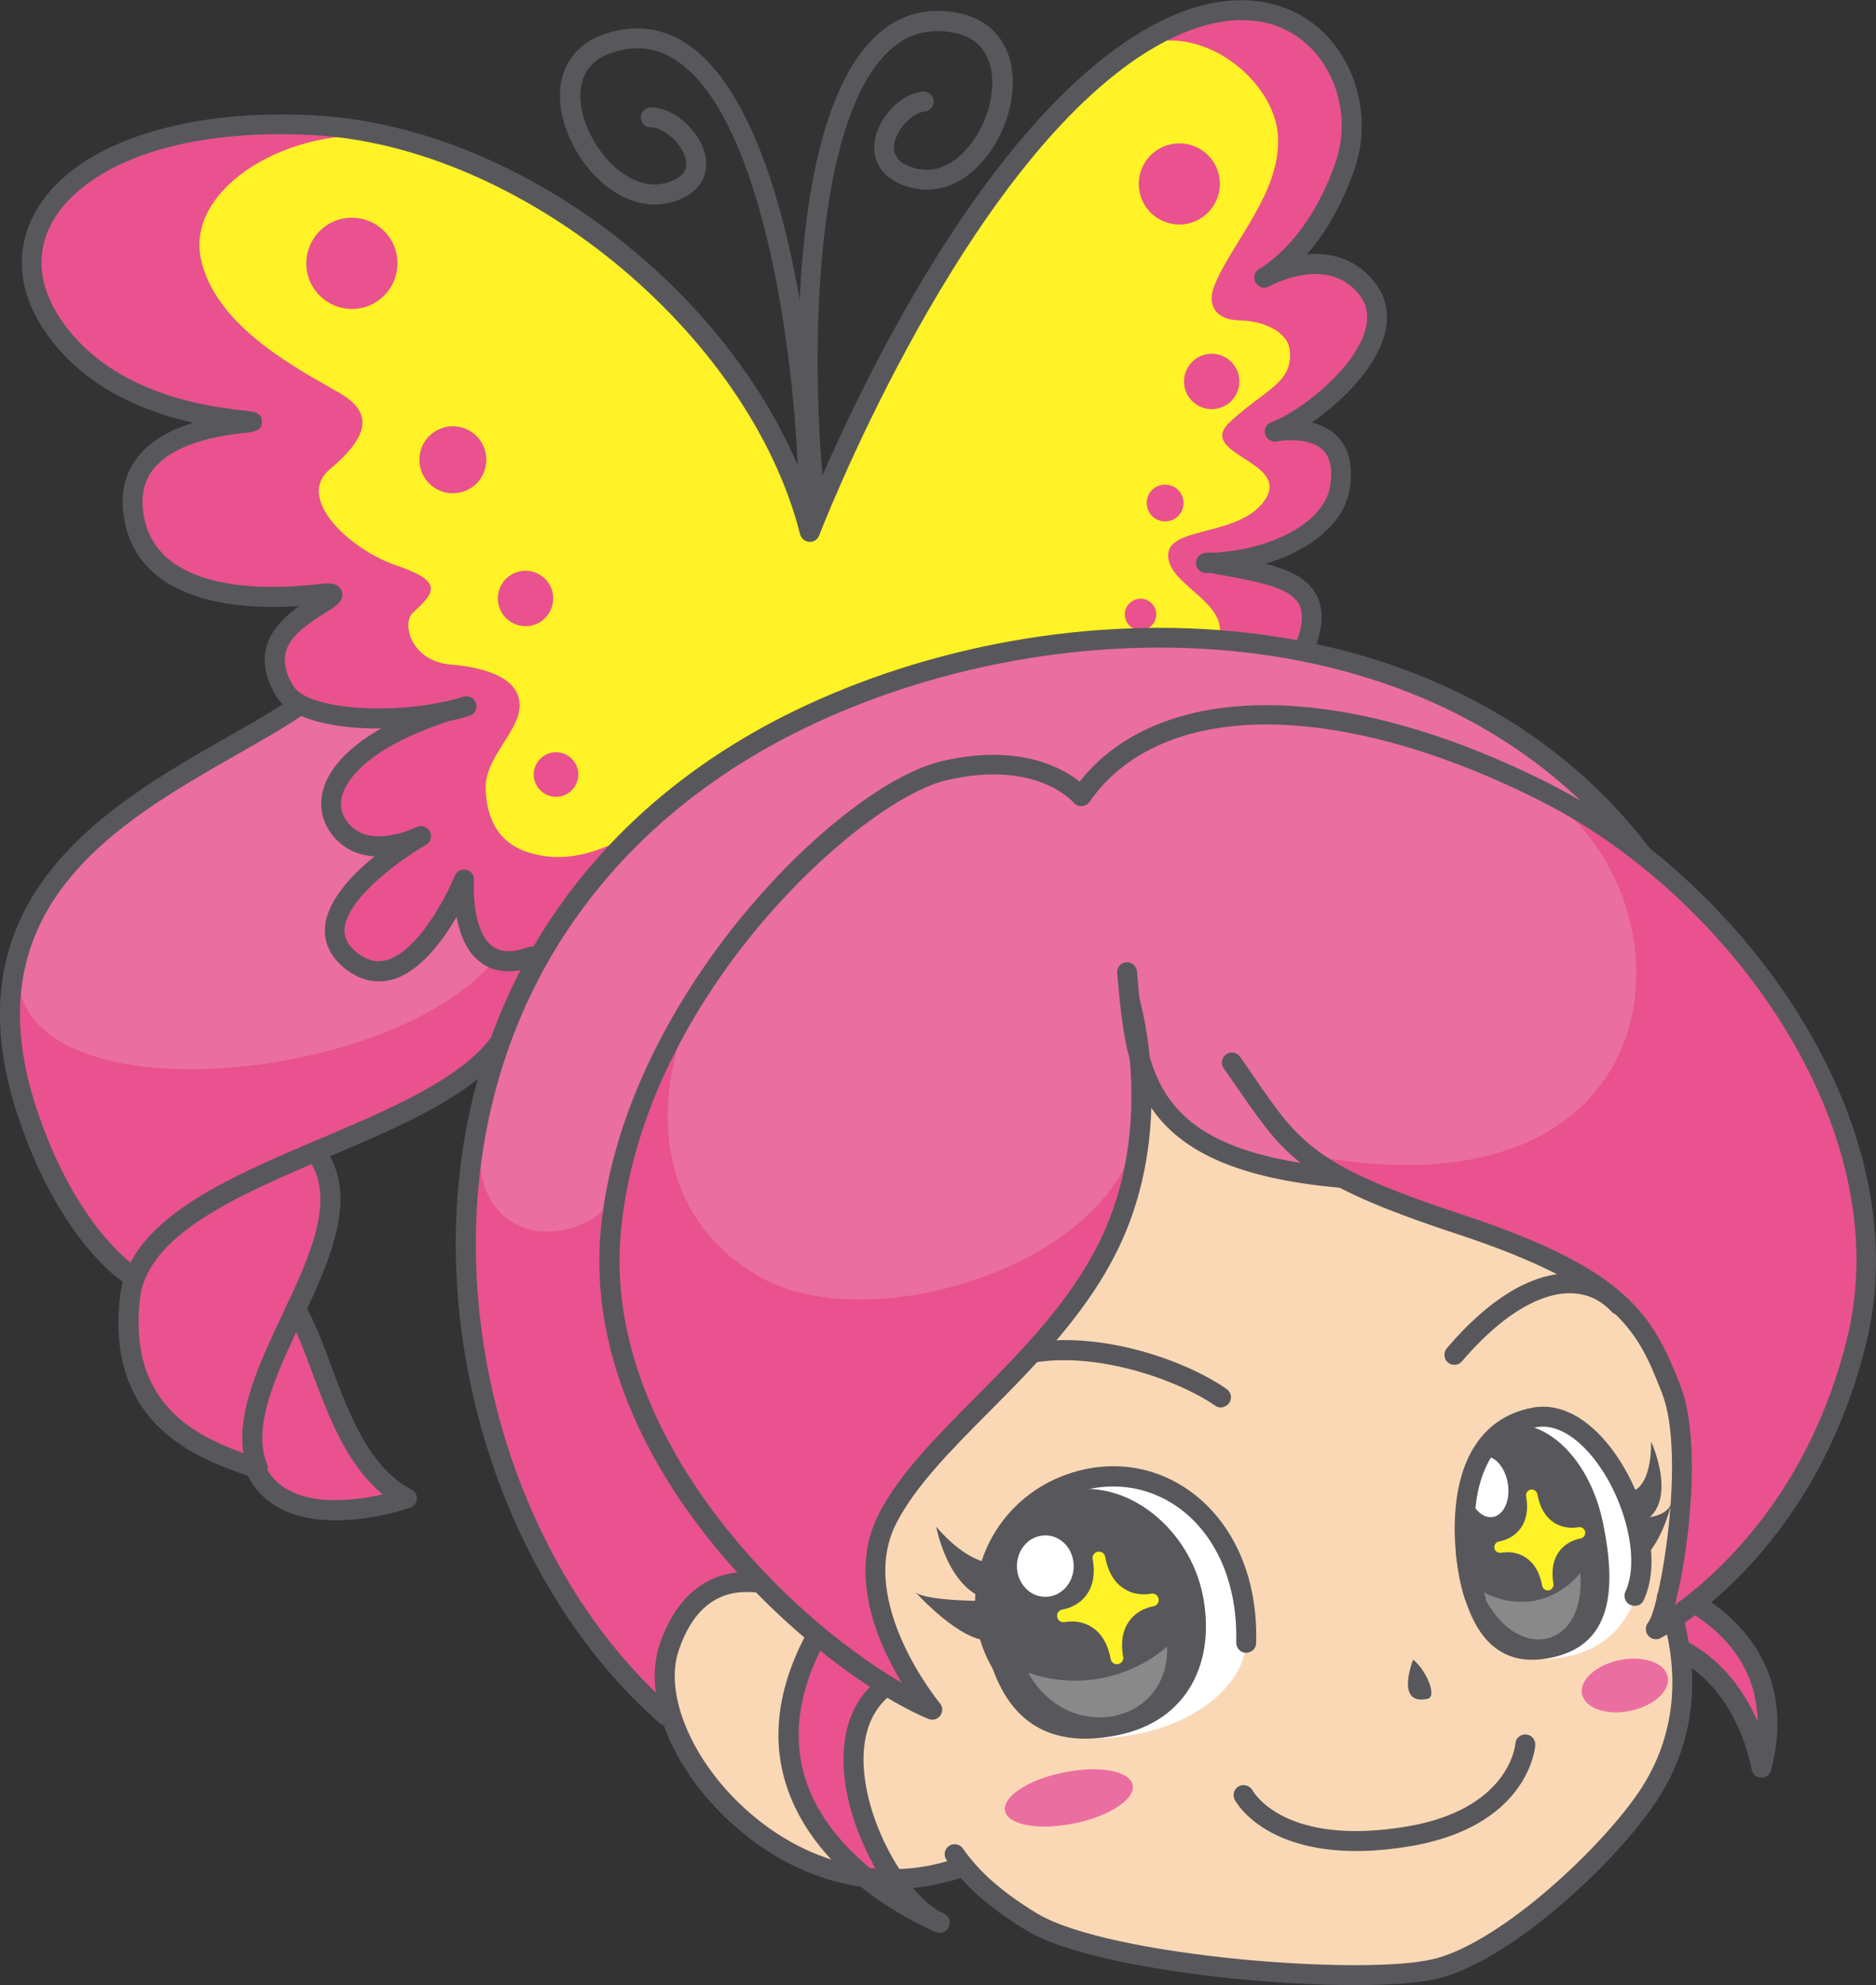 <?xml version="1.0" encoding="UTF-8"?><svg xmlns="http://www.w3.org/2000/svg" width="106.38" height="112.51" viewBox="0 0 106.38 112.51"><rect x="0" y="0" width="106.38" height="112.51" fill="#333333" stroke="none"/><defs><style>.d{fill:#fff226;}.e{fill:#fff;}.f{fill:#eb6ea0;}.g{fill:#58585c;}.h{fill:#898989;}.i{fill:#e9528e;}.j{fill:#fbd8b5;}</style></defs><g id="a"/><g id="b"><g id="c"><g><path class="f" d="M52.02,37.89c.52-2.4-3.45-11.85-16.99-10.18,0,0-6.44,1.92-8.92,4.76,0,0-5.81,4.83-7.85,6.71-.54,.49-2.61,2.02-3.9,2.76-1.78,1.02-3.85,1.78-5.71,2.8-1.92,1.05-3.29,2.3-4.44,3.51C1.14,51.5-.11,56.39,.47,59.9c.58,3.51,3.95,11.13,6.73,12.23,.36,1.7,.12,4.81,.78,6.31,.66,1.5,4.68,5.01,6.16,4.77,.69,1.28,6.54,3.57,8.94,1.71-3.16-2.82-5.62-9.36-6.18-10.5,0-2.04,2.29-4.01,1.43-9.14,3.28-1.44,6.84-3.17,7.66-3.9,1.26-1.13,2.26-1.72,2.26-1.72l20.81-17.63,2.95-4.13Z"/><path class="f" d="M92.31,47.27c-5.27-5.8-17.73-14.34-37.58-9.89-19.84,4.45-25.44,18.6-27.23,24.56-1.38,4.62-2.4,24.99,10.1,35.14,12.5,10.15,7.31-28.13,7.64-29.72,.33-1.59,20.87-13.64,21.2-13.71,.33-.07,25.07-2.34,25.07-2.34l.79-4.06Z"/><path class="j" d="M93.98,67.82c3.06,5.35,3.52,15.19,1.35,20.64-1.4,3.5-.76,2.76-.31,3.79,1.3,3-.11,8.15-1.35,9.83-1.23,1.68-7.02,8.5-12.1,9.46-2.16,.41-4.29,.66-11.38-.42-7.09-1.08-9.74-.94-10.73-1.45-.99-.51-4.8-3.91-4.8-3.91l-.86,.44s-10.44,2.69-15.46-8.21c-1.67-3.64,.53-8.54,5.05-8.63,4.52-.09,2.47-12.9,2.47-12.9l17.64-24.99,25.66,5.49,4.82,10.86Z"/><path class="d" d="M72.96,37.04s1.98-.6,1.43-2.33c-.55-1.73-1.48-1.94-2.33-2.11s-3.36-.25-3.36-.25c0,0,4.98-1.11,6.39-2.57,1.4-1.46,.99-3.57,.1-4.62-.89-1.04-2.52-1.12-2.52-1.12,0,0,4.64-2.57,5.18-4.87,.54-2.29-.47-3.63-1.83-3.97-1.36-.34-2.67-.11-2.67-.11,0,0,3.93-4.43,3.07-9.7-.55-3.38-3.55-5.41-7.34-4.64-3.79,.77-8.46,3.21-12.35,9.17-3.9,5.96-7.09,12.37-8.15,14.87-1.06,2.5-2.86,5.72-2.86,5.72,0,0-.95-5.04-5.33-10.55-4.38-5.51-8.13-9.34-16.39-11.72-7.31-2.11-14.46-1.24-17.5,.74C3.47,10.95,.18,14.19,2.48,17.83c3.73,5.91,11.65,6.15,11.65,6.15,0,0-4.8,.79-6.09,2.56-1.29,1.78,.26,5.78,2.76,6.36,2.5,.58,7.49,1.26,7.49,1.26,0,0-2.89,1.24-2.68,3.65,.21,2.41,5.1,3.47,8.4,2.48,.03,.74,0,0,0,0,0,0-.4,.97-1.33,1.39-.94,.42-4.99,2.29-3.71,4.77,1.28,2.47,4.48,1.72,4.48,1.72,0,0-2.62,1.14-3.47,2.33-.85,1.18-1.21,3.13-.22,3.99,.99,.86,3.73,.02,4.57-1.03,.84-1.05,1.57-2.36,1.57-2.36,0,0,1.68,3.43,2.77,3.59,1.09,.15,1.44-.84,1.95-1.52,.51-.68,4.64-7.26,13.97-11.9,9.33-4.64,14.23-4.65,18.54-4.67,4.31-.02,9.83,.45,9.83,.45"/><path class="i" d="M17.42,15.44c.28,1.4,1.65,2.3,3.05,2.02h0c1.4-.28,2.3-1.65,2.02-3.05h0c-.28-1.4-1.65-2.3-3.05-2.02h0c-1.4,.28-2.3,1.65-2.02,3.05h0Z"/><path class="i" d="M64.62,10.88c.25,1.25,1.47,2.05,2.71,1.8h0c1.24-.25,2.05-1.47,1.8-2.71h0c-.25-1.25-1.47-2.05-2.71-1.8h0c-1.25,.25-2.05,1.47-1.8,2.71h0Z"/><path class="i" d="M67.17,21.93c.17,.85,1,1.4,1.85,1.23h0c.85-.17,1.4-1,1.23-1.85h0c-.17-.85-1-1.4-1.85-1.23h0c-.85,.17-1.4,1-1.23,1.85h0Z"/><path class="i" d="M65.05,28.72c.11,.56,.66,.93,1.23,.81h0c.56-.11,.93-.66,.81-1.23h0c-.11-.56-.66-.93-1.23-.81h0c-.57,.11-.93,.66-.81,1.23h0Z"/><path class="i" d="M63.8,35c.1,.48,.57,.8,1.05,.7h0c.48-.1,.8-.57,.7-1.05h0c-.1-.48-.57-.8-1.05-.7h0c-.48,.1-.8,.57-.7,1.05h0Z"/><path class="i" d="M23.82,26.44c.21,1.03,1.21,1.69,2.24,1.48h0c1.03-.21,1.69-1.21,1.48-2.24h0c-.21-1.03-1.21-1.69-2.24-1.48h0c-1.03,.21-1.69,1.21-1.48,2.24h0Z"/><path class="i" d="M28.26,34.23c.17,.85,1,1.4,1.85,1.23h0c.85-.17,1.4-1,1.23-1.85h0c-.17-.85-1-1.4-1.85-1.23h0c-.85,.17-1.4,1-1.23,1.85h0Z"/><path class="i" d="M30.29,44.15c.14,.68,.81,1.13,1.49,.99h0c.68-.14,1.13-.8,.99-1.49h0c-.14-.68-.8-1.13-1.49-.99h0c-.68,.14-1.13,.81-.99,1.49h0Z"/><path class="i" d="M64.2,2.8c3.68-1.84,8.08,1.68,8.27,4.9,.19,3.22-2.64,6.04-3.61,8.5-.46,1.15,.14,1.94,1.45,1.96,1.32,.02,2.72,.64,2.83,1.69,.19,1.85-1.38,2.21-3.38,4.05-2,1.84,3.36,2.21,2.01,4.37-1.35,2.17-5.5,1.52-5.53,3.18-.03,1.65,3.13,2.55,2.94,4.47-.07,.72,1.25,.45,2.22,.59,1.62,.24,3.24,.29,2.99-1.8-.4-3.35-5.07-2.68-5.07-2.68,0,0,7.76-1.5,6.69-5.6-.63-2.4-3-2.32-3-2.32,0,0,7.16-3.74,4.49-7.68-1.48-2.2-5.1-1.2-5.1-1.2,0,0,8.73-8.42,1.09-13.87-3.83-2.74-9.3,1.44-9.3,1.44Z"/><path class="i" d="M22.08,7.76c-5.65-.7-11.48,2.86-10.7,6.84,.78,3.99,5.83,6.47,7.92,7.7,2.09,1.22,1.34,2.67-.61,4.31-1.95,1.64,1.16,4.55,3.79,5.44,2.63,.9,2.25,1.48,.93,2.68-.63,.57-.15,2.75,2.18,2.94,1.74,.14,3.23,.63,3.7,1.56,.9,1.78-1.86,3.4-1.75,5.55,.12,2.39,1.37,3.46,3.33,3.74,2.68,.38,5.05-1.38,5.05-1.38l-5.74,7.25s-3.95,1.42-3.87-4.15c-1.55,2.63-3.84,5.64-5.36,4.74-1.52-.9-2.47-2.04-1.72-3.27,.75-1.23,2.98-3.53,2.98-3.53,0,0-3.65-.7-3.42-2.64,.23-1.94,4.31-4.45,4.31-4.45,0,0-6.42-.09-7.33-2.72-.91-2.63,2.21-4.48,2.21-4.48,0,0-8.82,.63-10.22-2.91-1.4-3.55,1.49-6.24,4.57-6.79,3.08-.55-6.19-.57-8.81-5.1C.88,14.55,1.32,10.31,9.51,7.78c8.18-2.53,12.57-.03,12.57-.03Z"/><path class="e" d="M93.05,89.08c-.21,2.21-1.63,4.84-5.4,4.94-3.78,.1-2.69-13.34-.85-13.62,1.84-.28,4.62,1.89,5.34,3.55,.71,1.66,.92,5.14,.92,5.14"/><path class="e" d="M70.66,93.12c-.14,2.7-3.73,5.45-8.83,5.41-3.81-.02-4.59-14.19-.15-14.71,4.44-.51,7.3,.96,8.05,3.87,.75,2.91,.93,5.43,.93,5.43Z"/><path class="i" d="M96.54,90.7c1.46,.48,3.03,3.51,3.26,4.42,.23,.91,.08,5.06,.08,5.06,0,0-.8-4.49-2.23-5.23-1.43-.74-3.45-2.62-3.45-2.62l2.35-1.64Z"/><path class="i" d="M50.66,94.14c-1.6,1.67-2.22,3.29-2.14,5.04,.08,1.75,.79,6.21,1.62,7.99,0,0-2.33-1.43-3.98-4.21-1.81-3.04-2.69-7.42,.16-10.25,1.24,.32,4.34,1.43,4.34,1.43Z"/><path class="i" d="M35.23,67.37c-2.27,3.99-9.81,3.53-7.65-4.75,0,0-6.17,20.4,10.19,34.61,0,0-1.99-6,4.6-7.76-2.39-5-5.71-8.24-7.28-13.3-1.57-5.07,.15-8.8,.15-8.8Z"/><path class="i" d="M28.09,54.35c-5.4,6.76-24.92,8.93-26.92,2,0,0-1.33,4.83,1.22,9.87,2.55,5.04,4.82,5.91,4.82,5.91,0,0-.58,4.58,.85,6.94,1.43,2.36,6.08,4.14,6.08,4.14,0,0,3.66,4.13,8.94,1.71,0,0-6.7-6.79-5.73-11.93,.98-5.14,2.51-2.48,.81-7.81,3.92-1.59,7.7-2.93,9.74-4.93,2.04-2.01,2.27-5.85,2.27-5.85l-2.08-.03Z"/><path class="g" d="M71.53,32.02c2.7-.74,4.68-2.34,5-4.26,.22-1.35-.03-2.39-.75-3.08-.4-.39-.9-.61-1.4-.73,1.67-1.15,3.57-3,4.12-4.94,.32-1.14,.12-2.19-.57-3.04-.94-1.17-2.26-1.69-3.82-1.56,.96-1.09,1.95-2.65,2.71-4.86,1.03-3.02,0-6.51-2.47-8.3-1.37-1-5.23-2.85-11.28,1.66-8.59,6.4-15.09,20.77-17.06,25.51-3.78-11.45-16.35-21.31-28.32-21.89-7.58-.37-13.59,1.73-15.69,5.49-1.18,2.12-.99,4.52,.56,6.78,2.1,3.07,5.44,4.5,8.39,5.16-1.28,.4-2.53,1.05-3.28,2.13-.69,.98-.88,2.19-.58,3.57,.99,4.58,6.59,4.91,9.88,4.69-1.37,.98-2.84,2.56-1.31,5.11,1.32,2.21,7.47,2.21,10.96,1.11,.3-.09,.47-.41,.37-.71-.09-.3-.41-.46-.71-.37-3.61,1.11-8.82,.78-9.65-.61-1.22-2.04,.06-3.05,1.85-4.17l.11-.07c.46-.28,.97-.6,.79-1.13-.19-.53-.79-.47-1.44-.39-2.62,.3-8.83,.54-9.75-3.7-.23-1.08-.1-1.96,.4-2.69,.95-1.35,3.04-1.9,4.62-2.11,.33-.05,.59-.08,.78-.1,.39-.04,.87-.1,.86-.62,0-.52-.45-.57-.92-.62-.2-.02-.48-.05-.83-.1-3.09-.39-7.26-1.58-9.62-5.03-1.31-1.91-1.48-3.84-.5-5.59,1.48-2.65,6.11-5.33,14.65-4.91,11.85,.58,24.82,11.15,27.74,22.63,.06,.24,.27,.41,.52,.43,.25,.02,.47-.13,.56-.36,.07-.19,7.42-19.18,17.3-26.53,3.84-2.86,7.46-3.46,9.93-1.66,2.07,1.51,2.94,4.46,2.06,7.02-1.19,3.47-3.01,5.14-3.98,5.83-.07,.05-.14,.09-.18,.13-.35,.18-.43,.33-.45,.55-.02,.22,.09,.43,.29,.54,.25,.14,.44,.08,.71-.08,.1-.05,.25-.12,.48-.21,1.34-.52,3.19-.8,4.45,.74,.46,.57,.58,1.24,.36,2.02-.64,2.29-3.82,4.69-5.33,5.23-.28,.1-.43,.4-.35,.68,.08,.29,.37,.46,.66,.41,.49-.1,1.91-.2,2.61,.48,.43,.42,.57,1.12,.41,2.08-.34,2.05-3.43,3.7-7.04,3.76-.32,0-.56,.26-.56,.58,0,.31,.26,.56,.58,.56,1.11-.02,2.17-.17,3.14-.44Z"/><path class="g" d="M29.9,54.89c.14-.04,.27-.08,.42-.13,.29-.11,.45-.43,.34-.73-.11-.29-.41-.46-.73-.34-.87,.32-1.54,.29-2.02-.07-1.02-.77-1.09-2.95-1.03-3.73,.02-.28-.16-.53-.44-.59-.27-.06-.55,.08-.65,.34-.48,1.17-2.1,4.3-3.87,4.78h-.03c-.56,.15-1.11,0-1.66-.43-.5-.4-.73-.85-.69-1.35,.14-1.8,3.38-4.05,4.62-4.76,.27-.15,.36-.49,.21-.76-.15-.27-.49-.37-.75-.24-.03,.01-2.58,1.28-3.83-.18-.42-.49-.55-1.03-.38-1.62,.2-.72,1.16-2.56,5.87-4.15,.3-.1,.46-.42,.36-.72-.1-.3-.45-.42-.72-.36-3.73,1.26-6.08,3.01-6.6,4.93-.26,.95-.04,1.89,.62,2.66,.65,.76,1.49,1.05,2.3,1.1-1.32,1.07-2.7,2.53-2.81,4.02-.05,.61,.11,1.51,1.11,2.32,.84,.67,1.73,.89,2.65,.65h.04c1.56-.44,2.85-2.16,3.66-3.56,.18,.94,.55,1.96,1.34,2.56,.71,.54,1.61,.66,2.67,.37Z"/><path class="g" d="M74.05,37.46c.16-.04,.3-.16,.37-.32,.61-1.43,.69-2.55,.23-3.42-.75-1.4-2.67-1.76-4.71-2.15-.4-.08-.81-.15-1.21-.24-.3-.07-.61,.13-.67,.44-.06,.31,.13,.61,.44,.67,.41,.09,.83,.17,1.24,.24,1.76,.33,3.43,.65,3.92,1.57,.29,.54,.2,1.35-.27,2.43-.12,.29,.01,.62,.3,.74,.12,.05,.25,.06,.37,.03Z"/><path class="g" d="M45.97,29.41c.24-.07,.41-.28,.42-.54,.07-6.8-1.61-22.15-7.22-26.23-1.47-1.07-3.12-1.3-4.86-.72-2.17,.73-3.05,2.7-2.29,5.15,.84,2.7,3.45,5.1,6.02,4.4h.04c2.01-.59,2.03-1.96,1.94-2.52-.22-1.45-1.81-2.9-3.13-2.86-.31,.01-.56,.27-.55,.58,0,.31,.27,.56,.58,.55,.7-.02,1.84,.96,1.98,1.9,.03,.22,.14,.89-1.13,1.25h-.02c-1.9,.53-3.97-1.49-4.63-3.64-.27-.87-.66-2.99,1.57-3.74,1.41-.47,2.66-.29,3.84,.56,5.2,3.78,6.81,18.96,6.75,25.3,0,.31,.25,.57,.56,.57,.05,0,.11,0,.16-.02Z"/><path class="g" d="M46.42,29.32c.27-.07,.45-.33,.41-.62-.83-6.59-1.03-21.58,3.62-25.85,1.05-.96,2.26-1.28,3.71-.98,1.01,.21,1.66,.79,1.95,1.71,.47,1.49-.13,3.62-1.38,4.96-.48,.52-1.48,1.33-2.75,1.02-.9-.22-1.33-.65-1.28-1.29,.07-.92,1.05-1.89,1.73-1.95,.31-.02,.54-.3,.52-.61-.03-.31-.3-.54-.61-.52-1.31,.11-2.65,1.57-2.76,2.99-.04,.58,.08,1.97,2.15,2.47,1.36,.33,2.73-.15,3.85-1.35,1.54-1.64,2.23-4.2,1.64-6.07-.41-1.3-1.4-2.18-2.8-2.48-1.81-.38-3.39,.04-4.71,1.25-5.37,4.94-4.66,21.44-3.98,26.83,.04,.31,.32,.53,.63,.49,.03,0,.05,0,.08-.02Z"/><path class="g" d="M81.73,112.09c4.16-1.14,9.88-6.54,12.15-9.92,2.3-3.42,2.7-7.5,1.16-11.81-.11-.3-.43-.44-.72-.34-.3,.11-.45,.43-.34,.72,1.42,3.96,1.06,7.69-1.03,10.8-2.13,3.16-7.66,8.4-11.51,9.46h-.02c-3.8,1.04-18.6-.1-22.63-2.56-1.97-1.2-3.26-2.34-4.19-3.67-.18-.26-.53-.32-.79-.14-.26,.18-.32,.53-.14,.79,1.02,1.47,2.41,2.7,4.53,3.99,4.31,2.63,19.47,3.79,23.52,2.69h.02Z"/><path class="g" d="M53.78,106.65c.36-.1,.72-.21,1.07-.35,.29-.11,.44-.44,.33-.73-.11-.29-.44-.45-.73-.33-4.23,1.59-8.94,.45-12.56-3.06-2.8-2.72-4.2-6.26-3.41-8.62,.8-2.37,2.23-3.48,4.24-3.31,.31,.03,.59-.2,.62-.51,.03-.31-.2-.59-.51-.62-2.53-.22-4.45,1.22-5.42,4.07-.95,2.8,.53,6.73,3.69,9.79,3.64,3.53,8.3,4.85,12.67,3.66Z"/><path class="g" d="M69.39,79.74c.12-.03,.23-.11,.31-.22,.18-.26,.12-.61-.14-.79-3.07-2.16-10.96-4.65-15.32-.66-.23,.21-.25,.57-.04,.8,.21,.23,.57,.24,.8,.04,3.97-3.64,11.45-.97,13.9,.76,.14,.1,.32,.13,.48,.08Z"/><path class="g" d="M56.37,90.73c-.46,.03-3.86,.02-4.45-.48,0,0,2.59,2.88,4.24,2.72,1.65-.17,.2-2.24,.2-2.24Z"/><path class="g" d="M56.76,88.49c-1.15,.45-2.78-.89-3.67-1.96,0,0,.69,3.85,3.27,4.2,2.59,.34,.39-2.24,.39-2.24Z"/><path class="g" d="M55.83,92.89c.75,3.7,2.75,6.43,7.54,5.46,4.06-.82,5.58-4.25,4.83-7.96-.75-3.7-4.22-6.59-7.63-5.9-3.42,.69-5.49,4.7-4.74,8.4Z"/><path class="g" d="M62.08,98.45c.19-.05,.34-.2,.4-.4,.08-.3-.1-.61-.4-.7-3.4-.93-5.51-3.24-5.65-6.19-.13-2.85,1.6-5.46,4.32-6.47,2.09-.78,4.29-.51,6.05,.74,2.19,1.57,3.39,4.36,3.3,7.67,0,.31,.24,.57,.55,.58,.32,0,.58-.24,.58-.55,.11-3.7-1.27-6.84-3.77-8.63-2.07-1.48-4.66-1.8-7.11-.88-3.18,1.19-5.21,4.24-5.05,7.59,.16,3.47,2.58,6.17,6.48,7.24,.1,.03,.2,.03,.3,0Z"/><path class="e" d="M57.67,88.9c.07,.96,.84,1.68,1.73,1.6,.89-.07,1.55-.91,1.48-1.87-.07-.96-.84-1.68-1.73-1.6-.89,.07-1.55,.91-1.48,1.87Z"/><path class="h" d="M66.18,93.32c.15,4.43-5.61,5.59-7.88,1.48,0,0,1.88,.78,4.21,.31,2.33-.47,3.67-1.79,3.67-1.79Z"/><path class="g" d="M82.56,88.06c.48,4.03,1.98,6.44,5.09,5.95,3.83-.59,4.01-3.94,3.26-7.64-.75-3.71-3.28-6.09-5.71-5.6-2.21,1.77-2.08,4.62-2.64,7.29Z"/><path class="e" d="M83.22,84.31c.1,.95,.7,1.71,1.34,1.68,.63-.02,1.07-.82,.96-1.77-.1-.95-.7-1.71-1.34-1.68-.64,.02-1.07,.81-.97,1.77Z"/><path class="h" d="M89.61,89.16c.36,4.38-3.74,5.21-5.61,1.02,0,0,1.4,.87,3.06,.54,1.65-.34,2.55-1.56,2.55-1.56Z"/><path class="g" d="M92.84,91.01c.15-.04,.29-.15,.36-.3,1.14-2.41-.04-6.28-1.84-8.63-1.35-1.76-2.92-2.57-4.43-2.3-1.61,.29-2.82,1.19-3.57,2.64-1.5,2.89-.72,7.3-.18,8.49,.13,.29,.47,.41,.75,.28,.29-.13,.41-.47,.28-.75-.42-.92-1.18-4.92,.15-7.5,.59-1.15,1.51-1.81,2.77-2.05,1.05-.19,2.26,.49,3.32,1.87,1.76,2.29,2.55,5.7,1.72,7.45-.13,.28-.01,.62,.27,.75,.13,.06,.27,.07,.39,.04Z"/><g><path class="g" d="M92.9,86.04s1.76,.08,1.92-1.02c0,0-.48,2.42-1.8,3.46-.14-1.4-.11-2.44-.11-2.44Z"/><path class="g" d="M92.7,84.46s.94-.32,.93-2.75c0,0,1.49,3.22-.28,4.45l-.43,.7-.21-2.41Z"/></g><path class="g" d="M82.62,77.34c.11-.03,.2-.09,.28-.18,2.08-2.44,4.21-3.81,6.02-3.86,.96-.02,1.79,.32,2.46,1.04,.21,.23,.57,.24,.8,.02,.23-.21,.24-.57,.02-.8-.89-.94-2.03-1.42-3.31-1.39-2.16,.05-4.53,1.52-6.85,4.25-.2,.24-.17,.6,.06,.8,.15,.13,.34,.16,.52,.12Z"/><path class="f" d="M89.71,96.02c.16,.8,1.38,1.22,2.72,.95,1.34-.27,2.3-1.14,2.14-1.93-.16-.8-1.38-1.22-2.72-.95-1.34,.27-2.3,1.14-2.14,1.93Z"/><path class="g" d="M100.03,100.74c.19-.05,.35-.2,.4-.4,1.07-4.11-.26-7.52-3.86-9.85-.26-.17-.61-.09-.78,.17s-.1,.61,.17,.78c2.43,1.57,3.67,3.62,3.7,6.12-.67-1.53-1.86-3.38-3.95-4.49-.28-.15-.62-.04-.77,.23-.15,.28-.04,.62,.23,.77,3.45,1.83,4.14,6.16,4.15,6.2,.04,.27,.26,.47,.53,.48,.06,0,.12,0,.18-.02Z"/><path class="g" d="M53.44,109.52c.16-.04,.31-.16,.38-.33,.12-.29-.02-.62-.31-.74-1.66-.68-4.03-4.24-4.47-7.66-.2-1.5-.09-3.55,1.55-4.79,.25-.19,.3-.54,.11-.79-.19-.25-.54-.3-.79-.11-1.64,1.24-2.33,3.26-2,5.84,.24,1.83,1,3.79,1.99,5.39-1.61-1.22-3.32-2.95-4.13-5.21-.89-2.5-.54-5.24,1.04-8.14,.15-.27,.05-.62-.23-.77-.28-.15-.62-.05-.77,.23-1.75,3.2-2.13,6.26-1.11,9.07,1.92,5.35,8.12,7.89,8.38,8,.12,.05,.25,.05,.36,.02Z"/><path class="g" d="M37.92,97.79c.1-.03,.2-.09,.28-.17,.21-.23,.18-.59-.05-.8-8.04-7.04-12.4-19.47-10.86-30.94,1.45-10.82,7.94-19.54,18.26-24.57,14.68-7.14,36.19-6.94,47.14,7.5,.19,.25,.54,.3,.79,.11,.25-.19,.3-.54,.11-.79-11.31-14.92-33.45-15.17-48.54-7.84-10.68,5.19-17.38,14.23-18.89,25.43-1.59,11.83,2.93,24.66,11.24,31.94,.15,.13,.35,.17,.52,.12Z"/><path class="g" d="M80.13,94.07c.67,.49,1.43,2.09,.81,2.22-1.85,.39-.81-2.22-.81-2.22Z"/><path class="g" d="M7.35,72.67c.13-.03,.24-.11,.32-.23,.17-.26,.11-.61-.15-.79-.03-.02-3.36-2.34-5.5-8.98-3.65-11.32,4.71-16.08,11.43-19.91,1.35-.77,2.63-1.5,3.72-2.23,.26-.18,.33-.53,.15-.79-.18-.26-.53-.33-.79-.15-1.05,.71-2.31,1.43-3.64,2.19-6.7,3.82-15.88,9.04-11.95,21.24,2.27,7.05,5.79,9.47,5.94,9.57,.14,.09,.31,.12,.46,.08Z"/><path class="g" d="M14.63,83.76c.17-.05,.32-.17,.38-.35,.11-.29-.05-.62-.34-.73l-.35-.13c-2.65-.95-7.09-2.54-6.39-8.91,.41-3.69,5.62-5.91,10.66-8.05,4.06-1.72,8.25-3.5,10.2-6.16,.18-.25,.13-.61-.12-.79-.25-.18-.61-.13-.79,.12-1.76,2.4-5.81,4.12-9.73,5.78-5.34,2.27-10.87,4.61-11.35,8.97-.8,7.26,4.37,9.11,7.14,10.1l.35,.13c.11,.04,.23,.04,.34,.01Z"/><path class="g" d="M14.77,83.73s.04-.01,.06-.02c.29-.12,.43-.45,.31-.74-.86-2.13,.53-5.08,1.88-7.94,1.68-3.57,3.42-7.26,1.32-10.09-.19-.25-.54-.3-.79-.12-.25,.19-.31,.54-.12,.79,1.69,2.29,.17,5.52-1.44,8.94-1.45,3.08-2.95,6.26-1.9,8.85,.11,.27,.4,.41,.68,.34Z"/><path class="g" d="M22.59,85.65c.38-.1,.62-.19,.67-.2,.21-.07,.36-.27,.38-.49s-.1-.44-.31-.54c-2.4-1.24-3.55-4.31-4.56-7.03-.48-1.3-.94-2.52-1.5-3.46-.16-.27-.5-.36-.78-.2-.27,.16-.36,.51-.2,.78,.51,.85,.95,2.03,1.41,3.27,.93,2.49,1.97,5.27,4.01,6.92-1.9,.43-5.54,.87-6.72-1.71-.13-.28-.46-.4-.75-.28-.28,.13-.41,.47-.28,.75,1.7,3.7,6.78,2.7,8.63,2.2Z"/><path class="f" d="M76.42,67.04c2.57,1.05,11.1,3.87,13,5.2,1.9,1.33,4.91,3.69,5.31,6.54,.4,2.84,.04,11.19-.64,12.62-.68,1.43,6.05-4.01,7.85-7.26,1.79-3.25,6.1-10.81,2.38-20.46-3.72-9.65-8.79-14.59-13.53-17.37-4.75-2.79-12.21-5.51-17.59-5.44-5.38,.07-9.83,1.24-10.47,2.12-.64,.88-1.64,1.97-1.64,1.97,0,0-4.25-1.46-6.36-1.44-2.11,.02-6.86,2.62-11.51,7.91-4.66,5.29-9.27,15.41-8.51,22.53,.76,7.12,6.32,14.09,9.42,16.68,3.11,2.59,6.74,6.14,8.73,6.28-2.24-2.95-3.56-7.31-3.24-9.01,.32-1.7,4.04-6.82,6.9-9.09,2.86-2.27,5.47-6.21,6.48-8.94,1.01-2.73,1.53-9.57,1.45-10.31,1.25,2.47,2.05,4.04,3.18,4.76,3.31,2.13,6.22,1.66,8.79,2.71Z"/><path class="i" d="M86.21,44.25c10.25,4.93,10.18,25.54-12.22,21.18,3.18,1.95,7.52,3.7,13.17,5.41,9.26,2.8,9.48,16.92,6.69,21.54,0,0,14.19-8.46,11.87-23.01-2.88-18.1-19.51-25.12-19.51-25.12Z"/><path class="i" d="M64.28,64.95c-2.28,7.08-15,10.75-21.01,7.52-6.01-3.23-6.77-10.25-3.47-16.51,0,0-7.59,10.94-4.72,20.21,2.88,9.27,12.51,18.71,17.35,20.67,0,0-5.23-6.37-1.93-11.73,3.31-5.36,11.23-8.77,12.5-14.46l1.27-5.69Z"/><path class="g" d="M76.17,67.3c.22-.06,.39-.25,.41-.5,.03-.31-.2-.59-.51-.61-10.69-.94-11.07-5.22-11.6-11.14-.03-.31-.3-.54-.61-.51-.31,.02-.54,.3-.51,.61,.53,5.98,.99,11.14,12.63,12.17,.07,0,.14,0,.2-.02Z"/><path class="g" d="M94,92.92s.07-.02,.1-.04c.36-.18,8.76-4.63,11.73-16.77,3.03-12.42-6.94-26.11-17.92-31.67-11.71-5.93-22.08-5.95-26.69-.14-.99-.79-3.46-2.17-7.81-1.16-.08,.02-.16,.04-.24,.06-5.97,1.64-17.88,13.63-19.1,26.47-1.3,13.71,12.57,25.26,18.58,27.76,.24,.1,.52,.02,.67-.19,.15-.21,.15-.5-.02-.7-.05-.06-4.73-5.74-2.49-10.17,1.07-2.11,3.1-4.16,5.26-6.33,2.61-2.63,5.58-5.61,7.36-9.31,3.25-6.74,1.29-13.73,1.21-14.03-.09-.3-.4-.47-.69-.39h0c-.3,.09-.47,.4-.39,.7,.02,.07,1.91,6.89-1.14,13.22-1.7,3.52-4.46,6.31-7.14,9-2.22,2.24-4.32,4.35-5.47,6.62-1.73,3.43-.03,7.3,1.33,9.53-2.91-1.68-6.64-4.66-9.79-8.55-3.17-3.91-6.81-10.05-6.14-17.07,1.26-13.29,13.6-24.41,18.47-25.54,5.03-1.17,7.11,1.17,7.2,1.27,.11,.13,.28,.21,.46,.2,.18-.01,.34-.1,.44-.24,4.06-5.84,14.12-5.85,25.64-.02,10.59,5.36,20.23,18.51,17.33,30.39-2.13,8.73-7.29,13.36-9.77,15.14,.82-3.12,1.51-9.34,.31-12.42-1.56-4-3-6.61-12.38-9.7-8.31-2.74-9.19-4.01-11.78-7.77-.25-.37-.52-.76-.81-1.17-.18-.26-.54-.32-.79-.14-.26,.18-.32,.53-.14,.79,.29,.41,.56,.8,.81,1.16,2.68,3.89,3.68,5.35,12.36,8.21,9.35,3.08,10.32,5.58,11.68,9.03,1.39,3.54-.1,12.16-.78,13.01-.17,.21-.18,.52-.01,.73,.14,.18,.37,.26,.58,.2Z"/><path class="d" d="M85,87.37h0c.89-.16,1.83-.93,1.54-2.56-.03-.18,.09-.35,.26-.38,.18-.03,.34,.09,.38,.26,.29,1.64,1.44,2.03,2.33,1.87,.18-.03,.35,.09,.38,.26s-.09,.35-.26,.38c-.89,.16-1.83,.93-1.54,2.56,.03,.18-.09,.34-.26,.38-.18,.03-.34-.08-.38-.26-.29-1.63-1.44-2.03-2.33-1.87h0c-.18,.03-.35-.09-.38-.26-.03-.18,.09-.35,.26-.38Z"/><path class="d" d="M60.24,91.23h0c1-.18,2.05-1.04,1.72-2.86-.04-.2,.1-.39,.29-.42,.2-.04,.39,.1,.42,.29,.33,1.83,1.61,2.27,2.61,2.09,.2-.04,.39,.1,.42,.29,.04,.2-.1,.39-.29,.42-1,.18-2.05,1.04-1.72,2.86,.04,.2-.1,.38-.29,.42-.2,.04-.39-.1-.42-.29-.33-1.83-1.61-2.27-2.61-2.09h0c-.2,.04-.39-.1-.42-.29-.04-.2,.1-.39,.29-.42Z"/><path class="g" d="M81.38,104.33c5.31-1.45,5.67-5.24,5.68-5.41,.02-.31-.21-.59-.52-.61-.32-.03-.59,.21-.61,.52-.01,.15-.4,3.72-6.13,4.69-6.92,1.17-8.7-1.92-8.78-2.05-.15-.27-.5-.37-.77-.23-.27,.15-.38,.48-.24,.76,.08,.16,2.17,3.95,9.97,2.64,.5-.08,.96-.19,1.39-.31Z"/><path class="f" d="M56.99,102.64c.16,.8,1.91,1.12,3.91,.71,2-.4,3.49-1.38,3.33-2.18-.16-.8-1.91-1.12-3.91-.71-2,.4-3.49,1.38-3.33,2.18Z"/></g></g></g></svg>